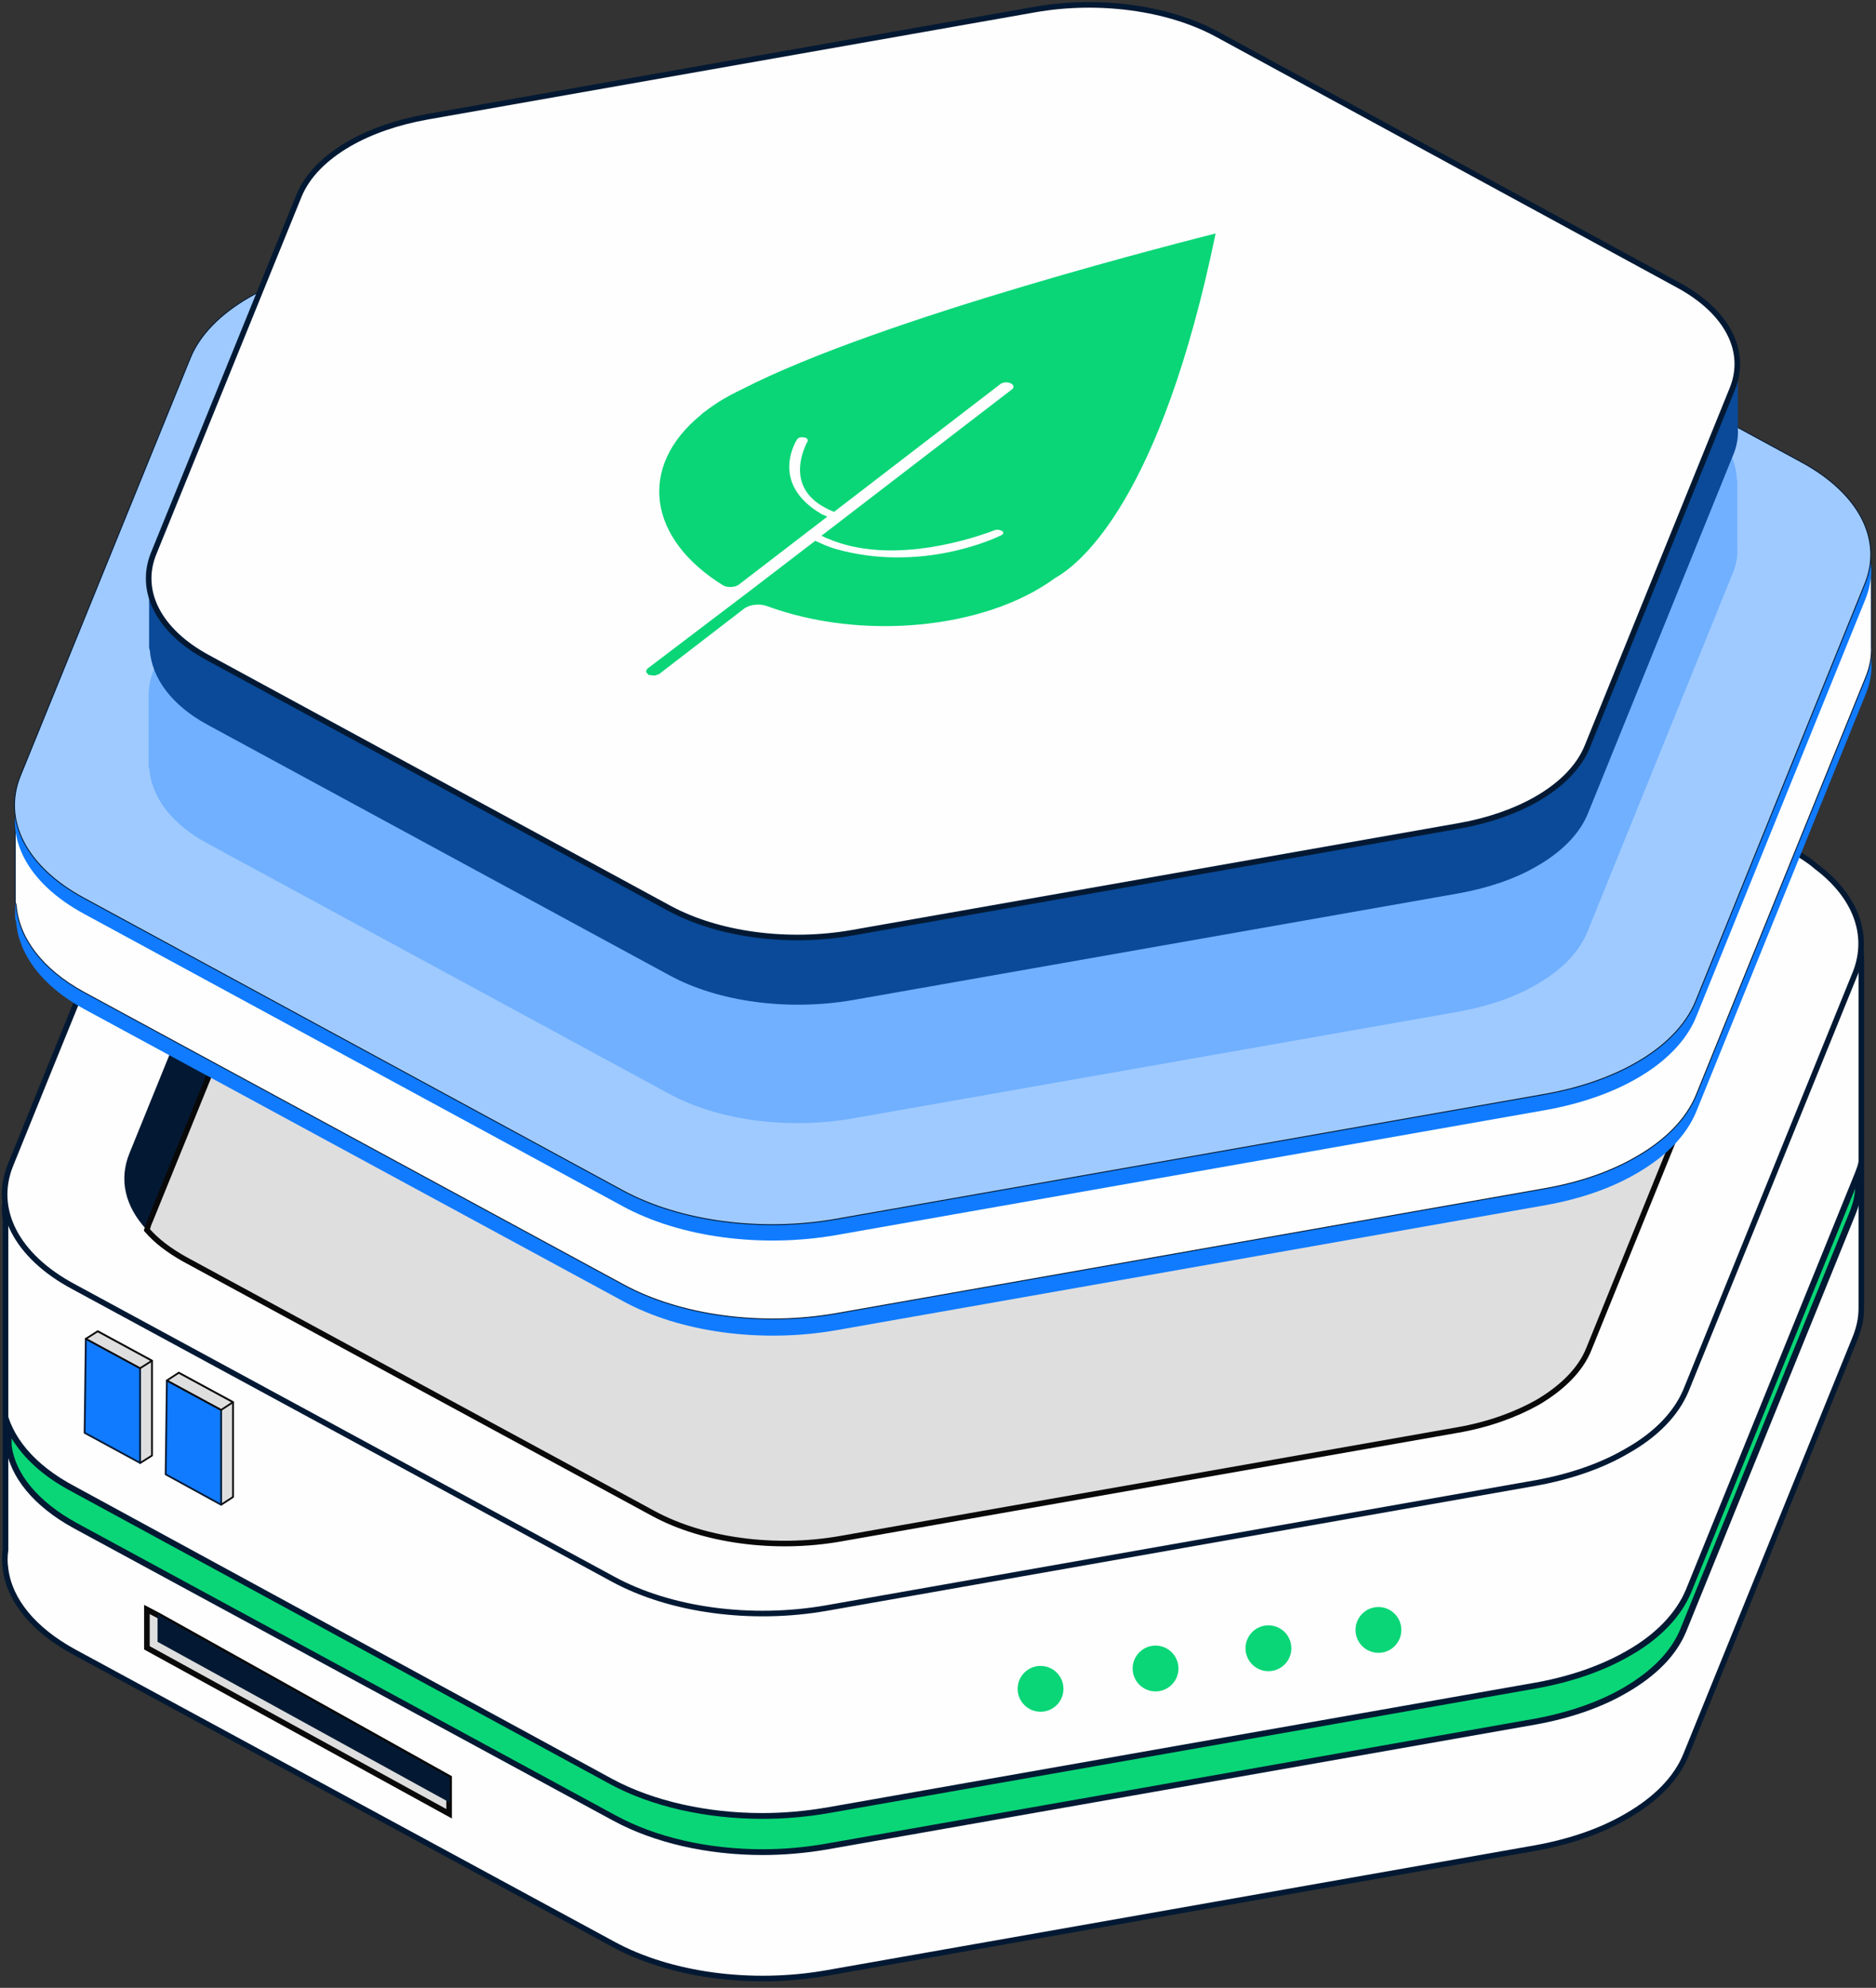 <svg xmlns="http://www.w3.org/2000/svg" width="84" height="89" viewBox="0 0 84 89" fill="none"><rect x="0" y="0" width="84" height="89" fill="#333333" stroke="none"/><g id="Group"><g id="Group_2"><path id="Vector" d="M0.248 54.627V69.391C0.205 69.672 0.205 69.963 0.248 70.244C0.421 71.648 1.501 72.966 3.293 73.948L27.442 87.038C30.012 88.442 33.652 88.928 37.022 88.334L68.752 82.74C70.307 82.459 71.711 81.973 72.835 81.314C74.13 80.569 75.049 79.651 75.491 78.571L83.084 59.865C83.257 59.422 83.343 59.012 83.343 58.569V42.985C83.343 41.43 82.241 39.918 80.254 38.838L56.094 25.727C53.524 24.344 49.885 23.858 46.536 24.452L14.806 30.047C13.229 30.327 11.825 30.813 10.702 31.472C9.406 32.196 8.488 33.157 8.067 34.215L0.453 52.899C0.226 53.472 0.161 54.066 0.248 54.627Z" fill="#FEFEFE" stroke="#031933" stroke-width="0.25" stroke-miterlimit="10"></path><g id="Group_3"><path id="Vector_2" d="M3.294 57.607L27.442 70.697C30.013 72.101 33.653 72.587 37.022 71.993L68.752 66.398C70.308 66.117 71.712 65.631 72.835 64.973C74.131 64.249 75.049 63.309 75.492 62.251L83.084 43.545C83.743 41.861 83.084 40.122 81.335 38.804C81.01 38.523 80.654 38.297 80.265 38.081L56.095 25.002C53.525 23.619 49.885 23.112 46.537 23.706L14.806 29.3C13.23 29.581 11.826 30.067 10.703 30.726C9.407 31.471 8.489 32.411 8.067 33.469L2.214 47.855L0.464 52.175C-0.324 54.151 0.723 56.235 3.294 57.607Z" fill="#FEFEFE" stroke="#031933" stroke-width="0.25" stroke-miterlimit="10"></path></g><g id="Group_4"><path id="Vector_3" d="M34.139 82.914C31.655 82.914 29.3 82.374 27.497 81.391L3.348 68.301C1.598 67.34 0.54 66.066 0.367 64.694V63.841C0.842 64.932 1.836 65.904 3.24 66.649L27.356 79.76C29.203 80.754 31.601 81.294 34.128 81.294C35.111 81.294 36.094 81.207 37.033 81.045L68.785 75.451C70.362 75.159 71.744 74.673 72.911 74.014C74.218 73.269 75.146 72.308 75.6 71.228L83.192 52.512V53.041C83.192 53.462 83.117 53.851 82.944 54.283L75.352 72.989C74.93 74.014 74.066 74.911 72.76 75.667C71.68 76.304 70.286 76.79 68.72 77.071L36.99 82.665C36.061 82.838 35.1 82.914 34.139 82.914Z" fill="#0AD677"></path><path id="Vector_4" d="M83.065 53.223C83.043 53.558 82.968 53.882 82.827 54.238L75.235 72.944C74.825 73.938 73.971 74.812 72.697 75.558C71.628 76.184 70.245 76.67 68.712 76.951L36.981 82.545C36.063 82.707 35.102 82.794 34.152 82.794C31.689 82.794 29.357 82.254 27.575 81.282L3.426 68.181C1.719 67.242 0.683 66 0.521 64.714V64.401C1.071 65.308 1.979 66.129 3.188 66.766L27.315 79.878C29.173 80.882 31.603 81.433 34.141 81.433C35.135 81.433 36.117 81.346 37.068 81.184L68.82 75.59C70.418 75.298 71.811 74.812 72.989 74.132C74.328 73.376 75.278 72.382 75.732 71.281L83.065 53.223ZM83.313 51.484C83.292 51.808 83.205 52.143 83.076 52.467L75.483 71.184C75.041 72.231 74.123 73.182 72.848 73.905C71.703 74.564 70.321 75.05 68.766 75.331L37.014 80.925C36.063 81.087 35.091 81.174 34.13 81.174C31.679 81.174 29.27 80.644 27.423 79.651L3.318 66.529C1.547 65.589 0.488 64.315 0.251 62.954V62.652C0.229 62.673 0.229 62.716 0.229 62.738C0.229 62.76 0.229 62.781 0.229 62.781C0.207 63.04 0.207 63.31 0.251 63.548V64.714C0.423 66.118 1.503 67.436 3.296 68.419L27.445 81.508C29.292 82.513 31.689 83.053 34.152 83.053C35.113 83.053 36.085 82.966 37.035 82.804L68.766 77.21C70.321 76.929 71.725 76.443 72.848 75.784C74.144 75.039 75.062 74.121 75.505 73.041L83.097 54.336C83.27 53.893 83.357 53.482 83.357 53.04V51.895C83.335 51.776 83.335 51.614 83.313 51.484Z" fill="#031933"></path></g><g id="Group_5"><path id="Vector_5" d="M6.577 55.07C6.998 55.556 7.538 55.967 8.24 56.366L29.268 67.771C31.503 68.981 34.69 69.412 37.627 68.894L65.286 64.023C66.647 63.786 67.856 63.343 68.839 62.792C69.962 62.133 70.772 61.323 71.139 60.405L77.749 44.108C77.814 43.957 77.857 43.806 77.879 43.644C78.278 42.067 77.306 40.468 75.287 39.367L54.259 27.941C52.023 26.731 48.837 26.299 45.922 26.817L18.273 31.688C16.913 31.926 15.681 32.368 14.699 32.941C13.575 33.578 12.765 34.41 12.42 35.328L5.8 51.625C5.314 52.813 5.594 54.012 6.577 55.07Z" fill="#031933"></path></g><g id="Group_6"><path id="Vector_6" d="M6.578 55.068C6.999 55.554 7.539 55.964 8.241 56.364L29.269 67.769C31.505 68.978 34.691 69.41 37.628 68.892L65.287 64.021C66.648 63.783 67.857 63.341 68.84 62.79C69.963 62.131 70.773 61.321 71.141 60.403L77.75 44.106C77.815 43.955 77.858 43.803 77.88 43.642C77.459 43.177 76.897 42.767 76.216 42.389L55.178 30.962C52.943 29.753 49.778 29.342 46.862 29.839L19.214 34.742C17.832 34.98 16.622 35.401 15.639 35.974C14.516 36.611 13.706 37.442 13.339 38.36L6.719 54.657C6.654 54.787 6.611 54.938 6.578 55.068Z" fill="#DEDEDF" stroke="#09090A" stroke-width="0.25" stroke-miterlimit="10"></path></g><g id="Group_7"><path id="Vector_7" d="M0.68 37.541V41.137L0.723 41.267C0.831 42.714 1.868 44.14 3.747 45.166L27.896 58.255C30.466 59.659 34.106 60.145 37.475 59.551L69.206 53.957C70.782 53.676 72.165 53.19 73.288 52.531C74.584 51.786 75.502 50.846 75.945 49.788L83.537 31.082C83.732 30.618 83.818 30.143 83.796 29.678V26.179L83.775 26.158C83.732 24.667 82.63 23.198 80.686 22.14L56.537 9.029C53.989 7.646 50.349 7.139 47.001 7.755L15.271 13.349C13.694 13.608 12.29 14.116 11.145 14.774C9.87 15.498 8.952 16.438 8.51 17.518L0.917 36.202C0.744 36.645 0.68 37.098 0.68 37.541Z" fill="#107BFE"></path></g><g id="Group_8"><path id="Vector_8" d="M0.68 36.795V40.391L0.723 40.521C0.831 41.968 1.868 43.394 3.747 44.42L27.896 57.509C30.466 58.913 34.106 59.399 37.475 58.805L69.206 53.211C70.782 52.93 72.165 52.444 73.288 51.785C74.584 51.04 75.502 50.1 75.945 49.042L83.537 30.336C83.732 29.872 83.818 29.397 83.796 28.932V25.422L83.775 25.401C83.732 23.91 82.63 22.442 80.686 21.383L56.537 8.283C53.989 6.9 50.349 6.393 47.001 7.008L15.271 12.603C13.694 12.862 12.29 13.37 11.145 14.028C9.87 14.752 8.952 15.692 8.51 16.772L0.917 35.456C0.744 35.898 0.68 36.352 0.68 36.795Z" fill="#FEFEFE" stroke="#031933" stroke-width="0.041" stroke-miterlimit="10"></path></g><g id="Group_9"><path id="Vector_9" d="M11.148 14.027C9.862 14.772 8.934 15.711 8.512 16.77L0.92 35.465C0.132 37.441 1.19 39.515 3.75 40.908L27.888 54.008C30.447 55.401 34.098 55.887 37.467 55.293L69.208 49.699C70.774 49.418 72.168 48.932 73.291 48.284C74.576 47.55 75.505 46.599 75.937 45.552L83.518 26.846C84.328 24.87 83.248 22.796 80.689 21.403L56.551 8.292C53.991 6.899 50.352 6.413 47.004 7.007L15.262 12.601C13.686 12.882 12.282 13.368 11.148 14.027Z" fill="#107BFE"></path></g><g id="Group_10"><g id="Group_11"><path id="Vector_10" d="M11.143 13.316C9.858 14.062 8.929 15.001 8.508 16.06L0.904 34.755C0.116 36.731 1.174 38.804 3.734 40.198L27.872 53.298C30.431 54.691 34.082 55.177 37.452 54.583L69.193 48.989C70.759 48.708 72.152 48.222 73.275 47.574C74.56 46.84 75.489 45.889 75.921 44.842L83.503 26.136C84.313 24.16 83.233 22.086 80.673 20.693L56.546 7.593C53.986 6.199 50.347 5.713 46.999 6.307L15.258 11.902C13.681 12.172 12.277 12.668 11.143 13.316Z" fill="#9FCAFF" stroke="#031933" stroke-width="0.041" stroke-miterlimit="10"></path></g></g><g id="Group_12"><g id="Group_13"><path id="Vector_11" d="M6.652 31.232V34.31L6.685 34.418C6.782 35.66 7.657 36.88 9.277 37.755L29.948 48.965C32.14 50.164 35.261 50.575 38.156 50.078L65.318 45.293C66.668 45.045 67.856 44.635 68.806 44.073C69.919 43.436 70.707 42.626 71.074 41.729L77.565 25.713C77.738 25.324 77.814 24.903 77.792 24.514V21.512L77.77 21.49C77.738 20.216 76.798 18.952 75.124 18.056L54.453 6.835C52.272 5.657 49.161 5.225 46.288 5.744L19.126 10.528C17.776 10.755 16.578 11.187 15.595 11.749C14.504 12.364 13.716 13.174 13.338 14.092L6.847 30.087C6.706 30.465 6.652 30.854 6.652 31.232Z" fill="#70B0FE"></path></g></g><g id="Group_14"><g id="Group_15"><path id="Vector_12" d="M6.676 25.93V29.008L6.708 29.116C6.805 30.358 7.68 31.578 9.3 32.453L29.971 43.664C32.164 44.862 35.285 45.273 38.179 44.776L65.341 39.992C66.691 39.743 67.879 39.333 68.83 38.771C69.942 38.134 70.731 37.324 71.098 36.428L77.589 20.411C77.761 20.023 77.837 19.601 77.815 19.212V16.21L77.794 16.189C77.761 14.914 76.822 13.65 75.148 12.754L54.487 1.522C52.306 0.345 49.195 -0.087 46.323 0.431L19.161 5.226C17.811 5.453 16.612 5.885 15.629 6.447C14.538 7.062 13.75 7.872 13.372 8.79L6.881 24.785C6.73 25.163 6.676 25.552 6.676 25.93Z" fill="#0A4A98"></path></g></g><g id="Group_16"><path id="Vector_13" d="M15.637 6.435C14.535 7.072 13.747 7.871 13.38 8.779L6.878 24.784C6.198 26.469 7.105 28.251 9.297 29.439L29.958 40.66C32.15 41.848 35.271 42.269 38.155 41.762L65.328 36.977C66.667 36.74 67.855 36.319 68.816 35.768C69.918 35.131 70.706 34.331 71.073 33.424L77.564 17.419C78.255 15.723 77.337 13.952 75.145 12.764L54.495 1.532C52.303 0.344 49.192 -0.077 46.32 0.43L19.147 5.225C17.797 5.463 16.598 5.884 15.637 6.435Z" fill="#FEFEFE" stroke="#031933" stroke-width="0.25" stroke-miterlimit="10"></path></g><path id="Vector_14" d="M6.805 60.923L4.375 59.605L6.276 65.502L6.805 65.168V60.923Z" fill="#DEDEDF" stroke="#09090A" stroke-width="0.079" stroke-miterlimit="10" stroke-linejoin="round"></path><path id="Vector_15" d="M6.273 61.255L3.843 59.938L3.789 64.15L6.273 65.499V61.255Z" fill="#107BFE" stroke="#031933" stroke-width="0.079" stroke-miterlimit="10" stroke-linejoin="round"></path><path id="Vector_16" d="M4.373 59.605L3.844 59.94L6.274 61.258L6.803 60.923L4.373 59.605Z" fill="#DEDEDF" stroke="#09090A" stroke-width="0.079" stroke-miterlimit="10" stroke-linejoin="round"></path><path id="Vector_17" d="M10.434 62.779L8.004 61.461L9.905 67.368L10.434 67.023V62.779Z" fill="#DEDEDF" stroke="#09090A" stroke-width="0.079" stroke-miterlimit="10" stroke-linejoin="round"></path><path id="Vector_18" d="M9.902 63.126L7.472 61.809L7.418 66.01L9.902 67.371V63.126Z" fill="#107BFE" stroke="#031933" stroke-width="0.079" stroke-miterlimit="10" stroke-linejoin="round"></path><path id="Vector_19" d="M8.002 61.461L7.473 61.806L9.903 63.124L10.432 62.779L8.002 61.461Z" fill="#DEDEDF" stroke="#09090A" stroke-width="0.079" stroke-miterlimit="10" stroke-linejoin="round"></path><g id="Group_17"><path id="Vector_20" d="M61.721 74.001C62.288 74.001 62.747 73.542 62.747 72.975C62.747 72.409 62.288 71.949 61.721 71.949C61.155 71.949 60.695 72.409 60.695 72.975C60.695 73.542 61.155 74.001 61.721 74.001Z" fill="#0AD677"></path></g><g id="Group_18"><path id="Vector_21" d="M56.795 74.822C57.362 74.822 57.822 74.362 57.822 73.796C57.822 73.229 57.362 72.769 56.795 72.769C56.229 72.769 55.77 73.229 55.77 73.796C55.77 74.362 56.229 74.822 56.795 74.822Z" fill="#0AD677"></path></g><g id="Group_19"><path id="Vector_22" d="M51.741 75.728C52.307 75.728 52.767 75.268 52.767 74.702C52.767 74.135 52.307 73.676 51.741 73.676C51.174 73.676 50.715 74.135 50.715 74.702C50.715 75.268 51.174 75.728 51.741 75.728Z" fill="#0AD677"></path></g><g id="Group_20"><path id="Vector_23" d="M46.592 76.638C47.159 76.638 47.618 76.179 47.618 75.612C47.618 75.045 47.159 74.586 46.592 74.586C46.026 74.586 45.566 75.045 45.566 75.612C45.566 76.179 46.026 76.638 46.592 76.638Z" fill="#0AD677"></path></g><g id="Group_21"><path id="Vector_24" d="M6.578 72.059V73.776L20.11 81.206V79.597L7.075 72.318L6.578 72.059Z" fill="#DEDEDF" stroke="#09090A" stroke-width="0.25" stroke-miterlimit="10"></path><path id="Vector_25" d="M7.074 72.316V73.494L20.11 80.665V79.596L7.074 72.316Z" fill="#031933" stroke="#031933" stroke-width="0.041" stroke-miterlimit="10"></path></g></g><g id="Group_22"><g id="Group_23"><g id="Group_24"><path id="Vector_26" d="M54.431 10.453C51.98 22.322 48.405 25.227 47.249 25.875C44.107 28.187 38.577 28.694 34.354 27.139C34.009 27.009 33.555 27.064 33.307 27.258L29.505 30.185L29.311 30.25L29.041 30.217L28.922 30.077L28.976 29.947L33.728 26.34L36.504 24.212L36.622 24.266C36.709 24.309 36.784 24.342 36.86 24.374L36.989 24.428C37.13 24.482 37.27 24.536 37.422 24.579C41.299 25.67 44.636 24.061 44.809 23.975C44.928 23.931 44.949 23.845 44.884 23.78C44.755 23.715 44.657 23.705 44.571 23.726C43.696 24.061 40.143 25.292 37.281 24.201L37.184 24.158C37.022 24.104 36.914 24.05 36.784 23.985L45.316 17.43C45.424 17.343 45.392 17.225 45.252 17.16C45.111 17.095 44.917 17.106 44.798 17.192L37.346 22.916C37.27 22.884 37.184 22.852 37.119 22.819C35.218 21.933 35.888 20.281 36.158 19.763C36.19 19.709 36.158 19.644 36.082 19.601C35.888 19.547 35.748 19.59 35.704 19.655C35.694 19.655 34.376 21.631 36.817 23.035L37.044 23.132L33.091 26.167C32.929 26.297 32.605 26.318 32.4 26.221C29.008 24.137 28.533 20.907 31.384 18.575C31.438 18.521 31.503 18.467 31.568 18.424C32.054 18.046 32.605 17.721 33.199 17.441C39.495 14.19 53.675 10.648 54.431 10.453Z" fill="#0AD677"></path></g></g></g></g></svg>